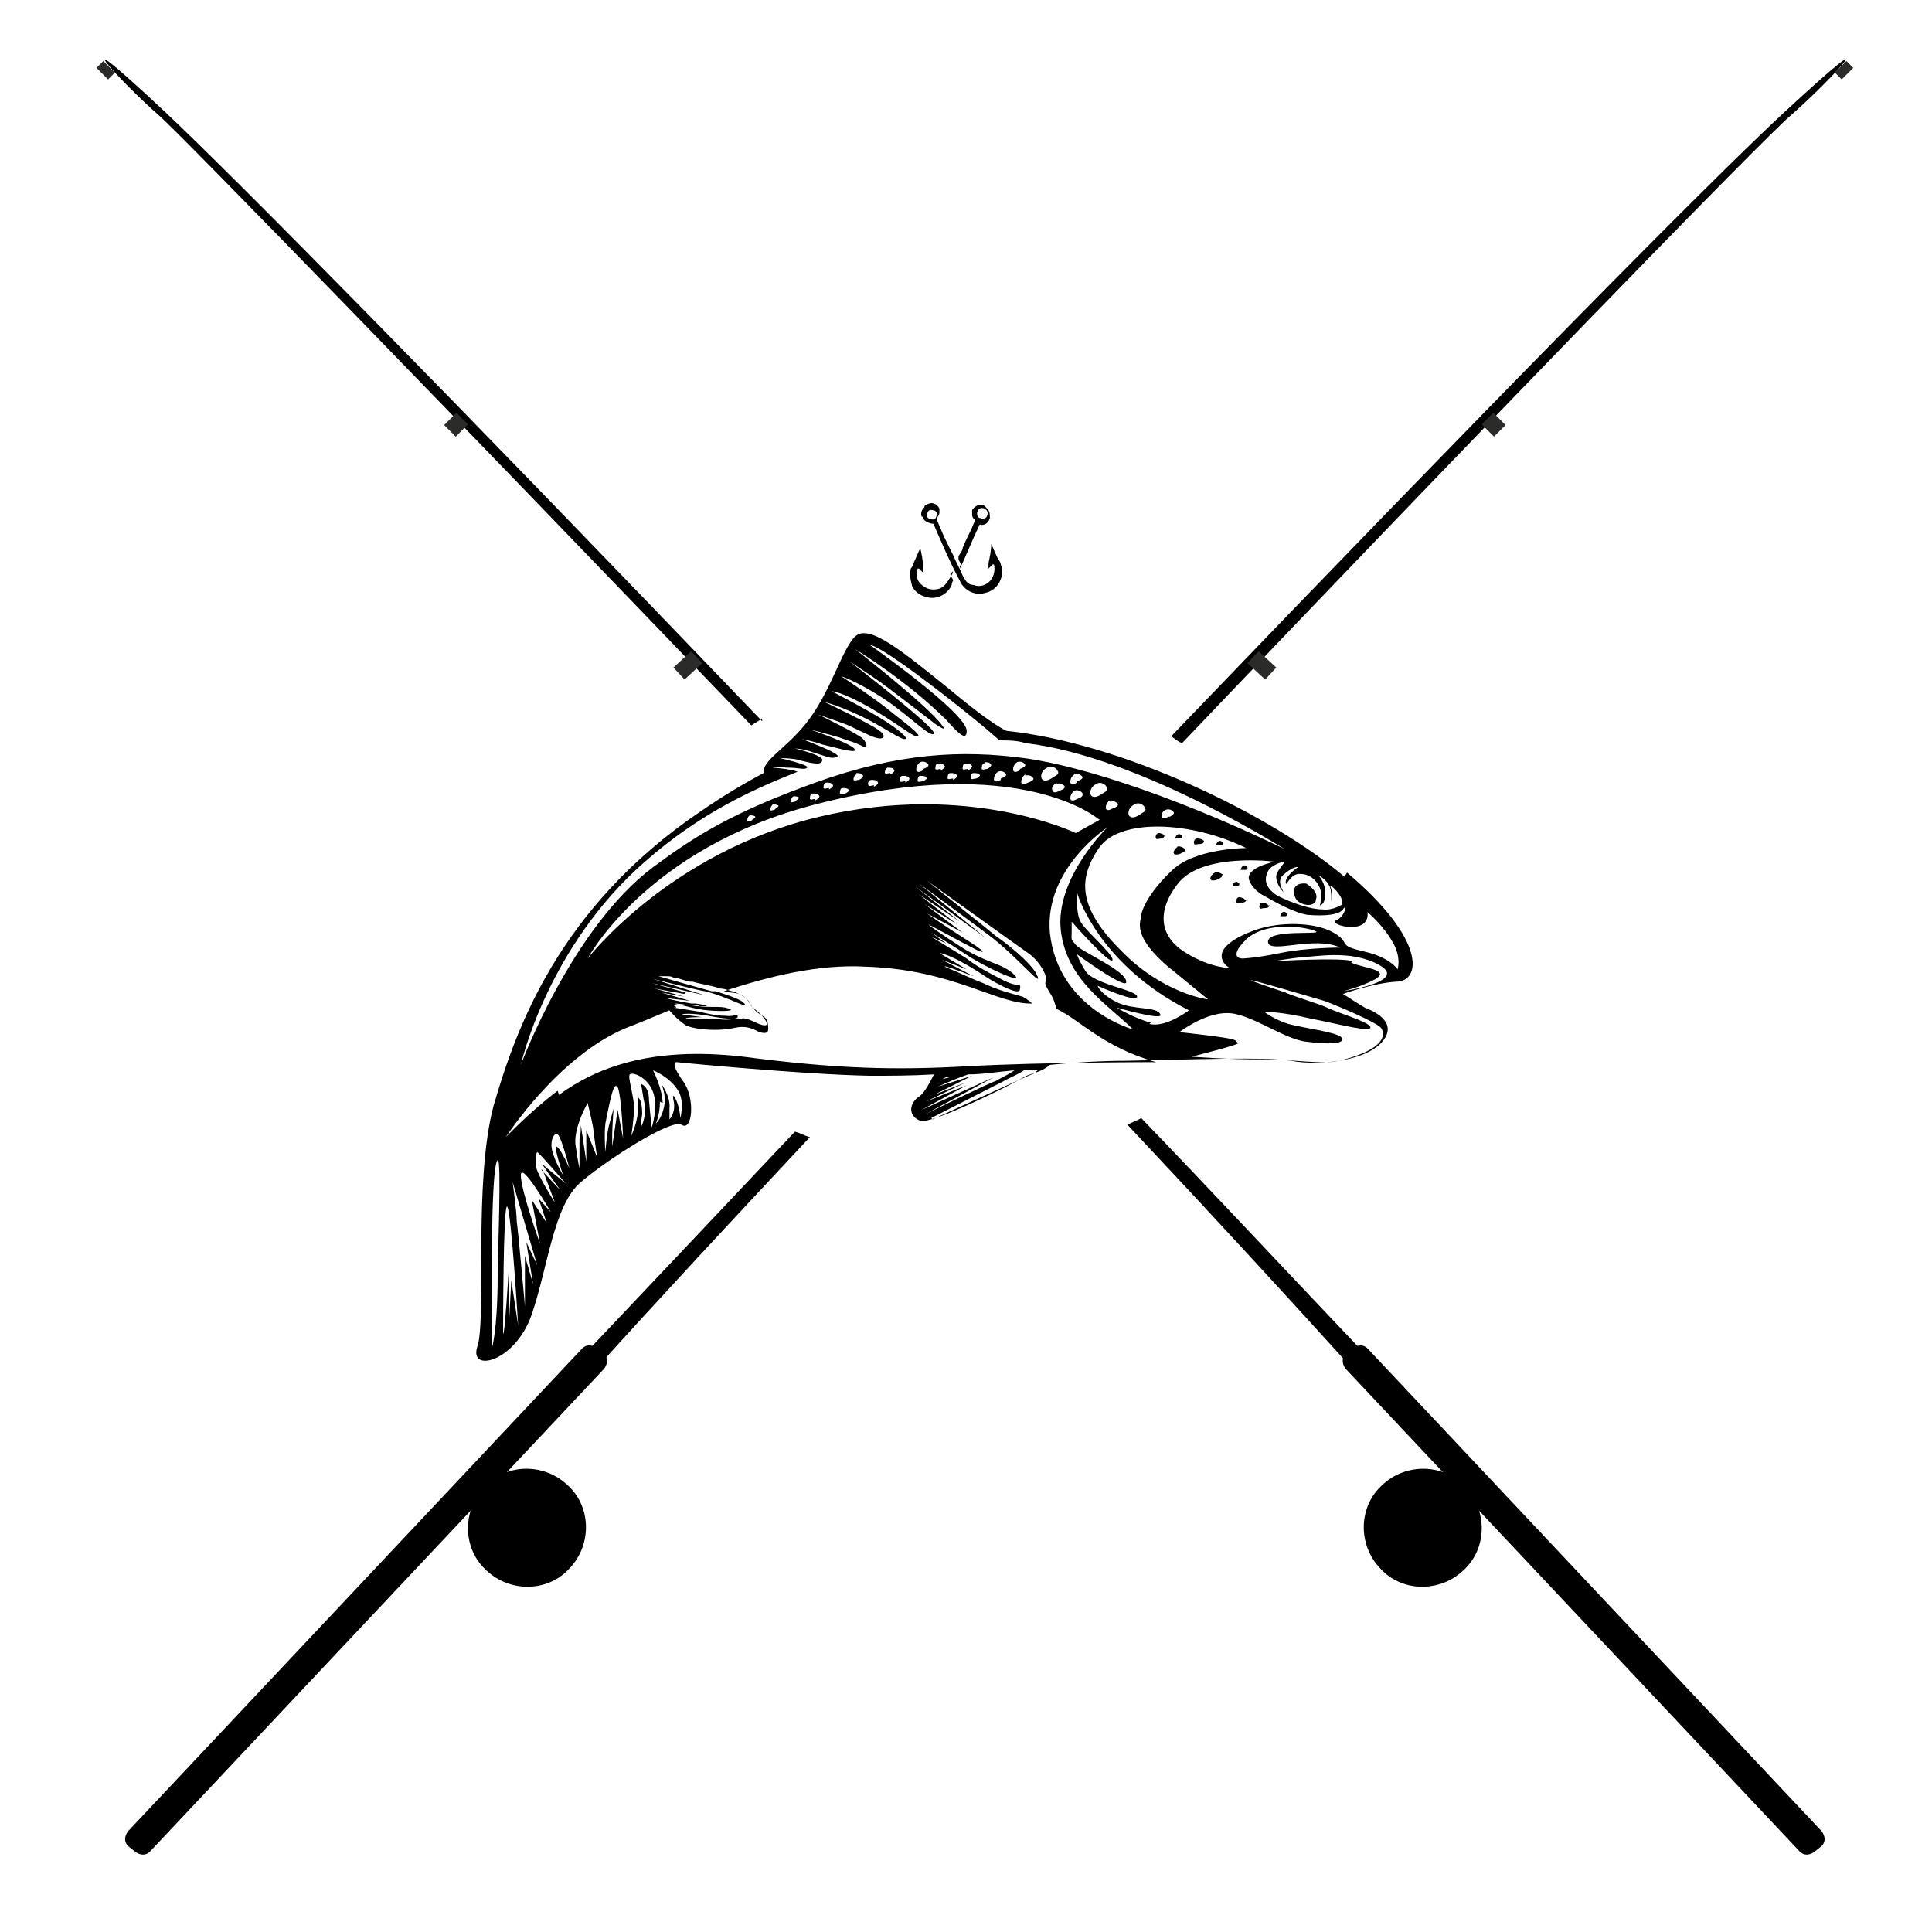 <?xml version="1.0" encoding="UTF-8"?>
<svg id="Ebene_1" xmlns="http://www.w3.org/2000/svg" version="1.1" viewBox="0 0 141.7 141.7">
  <!-- Generator: Adobe Illustrator 29.0.0, SVG Export Plug-In . SVG Version: 2.1.0 Build 186)  -->
  <defs>
    <style>
      .st0 {
        stroke: #2b2b2a;
        stroke-width: 1.2px;
      }
    </style>
  </defs>
  <path d="M133.6,134.3s.5.6,0,1.1l-.5.4s-.6.5-1.1,0l-33.3-35.4s-.5-.6,0-1.1l.5-.4s.6-.5,1.1,0l33.3,35.4Z"/>
  <path d="M100.3,99.5c-5.8-6.1-11.3-12-16.6-17.5-.3.2-.7.3-1,.5,6.2,6.6,11.9,12.8,16.6,18,.9,0,1.9.3,1-.9M55.9,52.9C32.6,28.6,17.2,13,12.1,8.2c-7.8-7.3-3.5-2.4-.4.3,1.8,1.6,21.7,22.1,43.4,44.7.3-.2.5-.3.8-.5"/>
  <path class="st0" d="M8,4.9l-.5.5M33.9,30.7l-.9.9M51.1,48.2l-1.3,1.2"/>
  <path d="M101.2,115c-1.6-1.7-1.6-4.5.2-6.1,1.7-1.6,4.5-1.6,6.1.2,1.6,1.7,1.6,4.5-.2,6.1-1.7,1.6-4.5,1.6-6.1-.2"/>
  <path d="M9.4,134.3s-.5.6,0,1.1l.5.4s.6.5,1.1,0l33.3-35.4s.5-.6,0-1.1l-.5-.4s-.6-.5-1.1,0l-33.3,35.4Z"/>
  <path d="M130.9,8.2c-5.2,4.8-21.1,20.9-45,45.8.3.2.5.4.8.5,22.1-23.2,42.7-44.4,44.6-46,3.2-2.8,7.5-7.6-.4-.3M58.3,83c-5,5.3-10.2,10.8-15.6,16.5-.9,1.2,0,.9,1,.9,4.5-5,9.9-10.8,15.7-17-.4-.1-.7-.3-1.1-.4"/>
  <path class="st0" d="M135,4.9l.5.5M109.1,30.7l.9.9M91.9,48.2l1.3,1.2"/>
  <path d="M41.8,115c1.6-1.7,1.6-4.5-.2-6.1-1.7-1.6-4.5-1.6-6.1.2-1.6,1.7-1.6,4.5.2,6.1,1.7,1.6,4.5,1.6,6.1-.2"/>
  <path d="M68,37.9c0-.2,0-.4.2-.5.2,0,.4,0,.5.2,0,.2,0,.4-.2.5-.2,0-.4,0-.5-.2M67.7,37.9c0,.3.3.4.6.5,0,0,0,0,0,0,.1,0,.2,0,.2.1.6,1.4,1.2,2.8,1.9,4.1.3.7,1.1,1.1,1.8.9.5-.1.9-.4,1.1-.8.2-.4.3-.8.1-1.3,0-.1-.1-.3-.2-.4-.2-.4-.3-.7-.5-1.1,0,0,0,0,0,0,0,0,0,0,0,0,0,.5-.1.9-.2,1.4,0,.1,0,.3,0,.4,0,0,0,0,0,0,0,0,0,0,0,0,.1-.1.2-.2.3-.3,0,0,0,0,.1,0,.1.4,0,.8-.2,1.1-.3.4-.8.6-1.3.4-.4,0-.6-.3-.8-.7-.2-.5-.5-1-.7-1.5-.1-.2-.2-.4-.3-.6-.2-.4-.4-.8-.6-1.3-.1-.2-.2-.5-.3-.7,0,0,0,0,0-.1.1-.1.2-.3.2-.4,0-.1,0-.2,0-.3-.2-.4-.6-.5-.9-.3,0,0-.2,0-.2.2-.2.2-.3.4-.2.7h0Z"/>
  <path d="M69.9,41.9c0,.2-.2.4-.3.6-.2.3-.4.6-.8.7-.5.1-.9,0-1.3-.4-.3-.3-.3-.7-.2-1.1,0,0,0,0,.1,0,.1.1.2.2.3.3,0,0,0,0,0,0,0,0,0,0,0,0,0-.1,0-.3,0-.4,0-.5-.1-.9-.2-1.4,0,0,0,0,0,0,0,0,0,0,0,0-.2.4-.3.7-.5,1.1,0,.1-.1.3-.2.4-.1.5,0,.9.1,1.3.2.4.6.7,1.1.8.7.2,1.5-.2,1.8-.9,0,0,0-.2.1-.3,0-.2-.2-.3-.2-.5"/>
  <path d="M71.7,37.5c0-.2.3-.3.5-.2s.3.3.2.5c0,.2-.3.3-.5.2-.2,0-.3-.3-.2-.5M70.4,41.5c0,0,0,.1,0,.2.5-1,.9-2.1,1.4-3.1,0,0,0-.2.2-.1,0,0,0,0,0,0,.3,0,.5-.2.6-.5,0-.3,0-.5-.2-.7,0,0-.1-.1-.2-.2-.3-.2-.7,0-.9.3,0,.1,0,.2,0,.3,0,.1,0,.3.2.4,0,0,0,0,0,.1-.1.2-.2.5-.3.7-.2.4-.4.8-.6,1.3,0,.2-.2.4-.3.6,0,0,0,.1,0,.2,0,.1.1.2.2.4"/>
  <path d="M98.6,64.3c-5.3-4.5-16.2-9.8-24.8-10.7-.4-.2-1.6-.9-4.1-3-3.6-2.9-6-4.9-7-3.9-1,1-1.8,4.2-3.7,6.5-1.5,1.8-3.1,2.6-3,3.5-1.5.8-3,1.7-4.6,2.8-10.5,7.1-13.6,16.1-15.2,21.6-1.5,5.6-.5,15.8-1.2,17.7-.6,1.9,2.8,1.1,4-2.4,1.2-3.5,1.6-8,3.6-9.7,2-1.7,6.7-4.7,7.4-4.2.8.5,1-2,.1-3.2-1-1.4-.5-1.4-.5-1.4,0,0,9.1.9,14.2,1,1.4,0,3,0,4.7-.1-.4.8-.8,1.5-1.2,1.7-.7.6-.6,1.4.2,1.7.8.3,6.8-2.7,7.6-3.2.5-.3,1.2-.3,1.9-.9,2-.2,4-.3,5.6-.3,5.2-.1,10-.3,12.1,0,2.1.4,5.9,0,6.9-1.7.8-1.4-1.3-2.1-1.5-2.2-.2-.1-1.6-1-1.6-1,0,0,2.2-.8,3.9-.9,1.8,0,2.3-3-3.6-8M99.2,70.5c-.8-.3-5.8,0-5.8,0,0,0,1.2-.2,2.1-.3.9,0,3.6-.6,5.7.6,2.1,1.2-2.7,1.9-2.7,1.9,0,0,1.3-.3,2.4-.9,1.1-.7-1-.8-1.8-1.2M93,69.1c.1.9,3.4-.5,5.3.4,0,0-2.5,0-4.4.4-2,.4-2.8.4-2.8.4,0,0-1.1,0,.3-1.4,1.5-1.4,4.5-.9,5.1-.6.6.3-3.6-.2-3.5.8M90.6,76.3c-.2-.2-4.1-.6-4.1-.6,0,0,1.8-1.4,3.5-1.4,1.7,0,4.1,1.9,5.8,2.1,1.6.2,2.9.2,2.6-.3-.3-.4-2.8-.7-3.9-1-1-.3-1.8-.9-1.8-.9,0,0,1.3,0,3.4.5,2.1.4,4.6,1.1,4.4.6-.2-.4-2.4-1-3.4-1.5-.2-.1-2.7-.9-2.8-1-6.9-2.3,2.4.5,2.8.6,1.1.4,3.9,1.6,4.2,2,0,0,1.1,1.4-3.1,2.4-1.3.3-3-.1-5.6-.1-2.7,0-5.2-.2-5.2-.2,0,0,3.6-.9,3.4-1M85.8,71c2.3,1.9,2.7,2.2,2.8,2.3,0,0-3.3-.4-6.4-3.6-3.2-3.2-3.1-5.3-1.6-7.5,1.5-2.2,6.7-2,10.8,0,0,0-3.7,0-5.4,1.6-1.7,1.6-2.2,2.8-2.3,3.3,0,.5-.8,1.5,2.2,4M85.7,59.9c-.2.1-.4.2-.5,0,0-.1,0-.4.3-.5.2-.1.5,0,.6.2,0,.1-.1.2-.3.3M83.5,59.8c-.3.2-.6.2-.7,0-.1-.2,0-.6.4-.8.3-.2.7,0,.8.3.1.2-.2.3-.5.5M80.7,60.1l-1.8,1s-7.8-3.8-18.8-1.2-17,10.4-17,10.4c0,0,4.3-8.1,16.7-11.3,15.1-3.9,20.8,1.1,20.8,1.1M80.7,58.3c-.3.2-.6.2-.7,0-.1-.2,0-.6.4-.8.3-.2.7,0,.8.3.1.2-.2.3-.5.5M79.4,58.3c0,.1-.1.2-.4.3-.2.1-.4.2-.5,0,0-.1,0-.4.3-.6.2-.1.5,0,.6.2M79,57.4c-.2.1-.4.2-.5,0,0-.1,0-.4.3-.6.2-.1.5,0,.6.2,0,.1-.1.2-.4.3M77.5,57.5c.2-.1.5,0,.6.2,0,.1-.1.2-.4.3-.2.1-.4.2-.5,0s0-.4.3-.6M77.1,57.1c-.3.2-.6.2-.7,0-.1-.2,0-.6.4-.8.3-.2.7,0,.8.3.1.2-.2.3-.5.5M75.2,56.9c.2-.1.5,0,.6.2,0,.1-.1.2-.4.3-.2.1-.4.2-.5,0,0-.1,0-.4.3-.6M74.8,56.5c-.2.1-.4.2-.5,0,0-.1,0-.4.3-.6.2-.1.5,0,.6.2,0,.1-.1.2-.4.3M73.4,57.2c-.2.1-.4.2-.5,0,0-.1,0-.4.3-.6.2-.1.5,0,.6.2,0,.1-.1.2-.4.3M72.2,55.9c.2,0,.4,0,.5.2,0,.1-.1.2-.3.3-.2,0-.3.1-.4,0,0-.1,0-.4.2-.4M71.9,56.8c0,.1-.1.2-.3.3-.2,0-.3.1-.4,0,0-.1,0-.4.2-.4.2,0,.4,0,.5.2M71,56.4c-.2,0-.3.1-.4,0,0-.1,0-.4.2-.4.2,0,.4,0,.5.2,0,.1-.1.2-.3.3M69.9,57.1c-.2,0-.3.1-.4,0,0-.1,0-.4.2-.4.2,0,.4,0,.5.2,0,.1-.1.2-.3.3M69,56.4c-.2,0-.3.1-.4,0,0-.1,0-.4.2-.4.2,0,.4,0,.5.2,0,.1-.1.2-.3.3M68,57c0,.1-.1.2-.3.3-.2,0-.3.1-.4,0,0-.1,0-.4.2-.4.2,0,.4,0,.5.2M67.7,56.5c-.2.1-.4.2-.5,0,0-.1,0-.4.3-.6.2-.1.5,0,.6.2,0,.1-.1.2-.4.3M66.4,57.3c-.2,0-.3.1-.4,0,0-.1,0-.4.2-.4.2,0,.4,0,.5.2,0,.1-.1.2-.3.3M65.3,56.7c-.2,0-.3.1-.4,0,0-.1,0-.3.2-.4.2,0,.4,0,.5.2,0,.1-.1.2-.3.3M64.1,57.6c-.2,0-.3.1-.4,0s0-.4.2-.4c.2,0,.4,0,.5.2,0,.1-.1.2-.3.3M62.8,56.7c.2,0,.4,0,.5.2,0,.1-.1.2-.3.3-.2,0-.3.1-.4,0,0-.1,0-.3.2-.4M62.3,57.9c0,.1-.1.2-.3.3-.2,0-.3.1-.4,0,0-.1,0-.4.2-.4.2,0,.4,0,.5.2M60.8,57.8c-.2,0-.3.1-.4,0,0-.1,0-.4.2-.4.2,0,.4,0,.5.2,0,.1-.1.2-.3.3M59.8,58.6c-.2,0-.3.1-.4,0,0-.1,0-.4.2-.4.2,0,.4,0,.5.2,0,.1-.1.2-.3.3M58.3,58.8c-.1,0-.3.1-.3,0,0,0,0-.3.2-.4.1,0,.3,0,.4.1,0,0,0,.1-.2.2M56.8,59.4c-.1,0-.3.1-.3,0,0,0,0-.3.2-.4.1,0,.3,0,.4.1,0,0,0,.1-.2.2M55.1,60.2c-.1,0-.3.1-.3,0,0,0,0-.3.2-.4.1,0,.3,0,.4.1,0,0,0,.1-.2.2M50.3,72.8l-2.5-.7,3.9.9-3.8-1.2s3.6.9,3.8.9c1.7.4,3.5,1.5,2.8.8-.4-.3-1.4-.6-2-.8h0c-.1,0-.2,0-.3,0-.4-.1-3.9-1.1-3.9-1.1,0,0,0,0,0,0,0,0,.1,0,.2,0,.1,0,.2,0,.4,0,.2,0,.3,0,.5.1.3,0,.7.2,1.2.3,0,0,.2,0,.2,0,.7.2,1.5.3,2,.5.4,0,.8.2.9.2.7.2,1.3.7,1.3.9,0,.2.5.5.7.7,0,0,.9.9.4.9-.5,0-1.2-.6-1.7-.5-.5,0-1.2.2-1.9,0-.4,0-1.2,0-1.8,0-.7,0,1.2,0,1.2,0h-1.6c0-.1,1.2-.1,1.2-.1l-1.5-.2s.5-.2,2.5.2c.6.1,1.6.2,1.6,0,0-.4,0,0-.9-.1-.7,0-1.5-.2-1.9-.3,0,0,0,0,0,0l-1.9-.3h0s.7,0,.7,0h-.5c0-.1-.3-.2-.3-.2,0,0,.2,0,.4,0,.4,0,.9.2,1.5.3.9.2,2.9.2,2.3,0-.7-.3-1.4,0-3-.3-.2,0-.3,0-.5,0-.2,0-.4,0-.5-.1,0,0,0,0,0,0-.1,0-.2,0-.3,0,0,0,0,0,0,0,0,0,0,0-.1,0,0,0,0,0,0,0,0,0,0,0,0,0,0,0,0,0,.1,0,.2,0,.7,0,1.1.1.4,0,.9,0,1,.1.4,0,1.1,0-.3-.2-.1,0-.2,0-.3,0-1.2-.2-1.9-.4-1.9-.4l1.8.2-2.1-.6,1.7.3-2.2-.6,2.2.4ZM81.2,60.7s-3.8,3.7-3.4,7.5c.4,3.7,3.5,5.5,5.3,7.3,0,0-5.5-1.5-6.1-7.1-.4-4.7,4.2-7.7,4.2-7.7M81.4,58.8c.2-.1.5,0,.6.2,0,.1-.1.2-.4.3-.2.1-.4.2-.5,0,0-.1,0-.4.3-.6M84.4,75c-1.2-.3-2.5-1.1-2.5-1.1,0,0,3.5,1,3.2.5-.2-.6-2-.3-3.2-.9-1.2-.6-1.4-1.2-1.4-1.2,0,0,2.9,1.3,2.9.8,0-.5-3.2-.9-3.8-1.9-.6-1-.6-1.2-.6-1.2,0,0,3.7,2.7,3.6,2,0-.8-3.3-2.2-3.7-2.7-.4-.5-.3-.3-.3-1v-.7s2.9,3.3,3,2.8c0-.5-2.1-2.2-2.4-2.9-.3-.7-.2-2-.2-2,0,0,1.5,5.2,8.2,8.6,0,0-1.7,1.3-2.9,1M68.3,82s4.7-2.4,5.3-2.7c.3-.2.9-.4,1.5-.8.3,0,.6,0,1,0,0,0-.1.1-.2.2-1,.4-7.5,3.4-7.5,3.4M70.8,79.4l-2.3.9,2.8-1.4-2.5.8s.8-.4,2.2-.9c1.1,0,2.2-.2,3.4-.3-.4.3-.9.5-1.4.8-.2,0-5.1,2.4-5.1,2.4l5-2.7-5.3,2.4,3.3-1.8-3,1.2,2.9-1.4ZM69,79.2s0,0,.4-.2c.1,0,.2,0,.3,0-.4.1-.8.2-.8.2M40.9,80c-2,1.5-3.8,3.4-3.8,3.4,0,0,3.8-5.9,8.8-8,.8-.3,2-.8,3.2-1.3.4.5.9.9,1.2,1.1.9.4,2.7.4,3.5.2.9-.2,1.3,0,1.9.3.7.2.7-.1.6-.7-.1-.6-.7-.4-1.3-1.4-.6-1-1.4-.7-1.9-.9,3.3-1.1,7-2,10.4-1.8,6.4.2,9.7,2.8,12.2,2.7-.2-.2-.5-.4-.7-.5-.7-.2-1.9-.5-2.9-1-.6-.2-1.8-.8-2.6-1.1-1-.5,1.9.6,1.9.6l-2.3-1.2,1.8.7-2-1.2s.8,0,3.5,1.8c.8.5,2.3,1.3,2.4.9.1-.6,0-.1-1.2-.7-1-.5-2.1-1.1-2.7-1.6,0,0,0,0,0,0l-2.6-1.6,1.1.5-1.1-.8s1.2.7,2.7,1.7c1.2.8,4.2,2.2,3.4,1.4-.9-.9-2.1-.8-4.3-2.3-2-1.3-2-1.4-2-1.4,0,0,2.6,1.4,3.2,1.7.5.3,1.6.7-.3-.5-1.9-1.2-3-2-3-2l2.6,1.4-2.8-2.1,2.4,1.5-2.8-2.2,3,2-3.3-2.6,5.2,3.8-4.9-4s4.9,3.6,5,3.7c2.2,1.6,4.3,4.3,3.6,2.9-.5-.9-2.3-2.3-2.9-2.7-.6-.5-5.1-4.1-5.1-4.1,0,0,6.4,4.6,7.4,5.3,1,.7,1.5,1.9,1.3,2.1-.2.2.5,1,.6,1.4,0,0,.1.3.2.6,1.7.8,3.4,2.8,7.3,3.9,0,0-8.4,0-13.8.3-5.4.3-9.6.2-16.5-.7-6.9-.8-10.9.9-13.5,2.8M48.6,80.9c0-1-.7-2.4-.7-2.4,0,0,1.3.5,1.9,1.6.4.8.1,1.9.1,1.9-.1-1.3-.7-2.1-.5-1.3.2.9-.3,1.4-.3,1.4,0,0,0-.3,0-.8.1-.9-.6-1.8-.6-1.8,0,0,.4.8.2,1.7-.2.9-.6,1.2-.6,1.2,0,0,.3-.6.3-1.6M46.2,78.8c.2-.2,1.3.2,1.7,1.3.4,1.1-.1,2.6-.1,2.6,0,0-.1-.8-.2-2,0-1.1-.6-1.2-.6-1.2,0,0,0-.2.2,1.1.3,1.1-.1,1.9-.2,2.1,0-.1,0-.3.1-1,0-1.1-.3-1.2-.3-1.2,0,0,0-.4,0,.7,0,1.1-.5,2.1-.5,2.1,0,0,.2-1.2.2-2.1,0-.8-.5-2.3-.3-2.4M45.3,79.7c.3.8.4,3.8.4,3.8l-.4-2.1-.4,2.7s0-.5,0-.9c0-.4.1-1.9.1-1.9,0,0-.1.4-.3,1.1-.2.7-.3,2.1-.3,2.1,0,0-.1-1.2,0-2.1.2-.9.6-3.4.9-2.6M42.6,82.6s0,.7-.1,1c0,.4,0,2.1,0,2.1,0,0-.1-.4-.3-1.8-.1-1.3.9-3,.9-3,0,0,.3,1.2.4,1.8.1.9.3,2.2.3,2.2l-.8-2v2.3s-.4-2.7-.4-2.7ZM42,86.2c-.1-.2-.9-2.1-1.2-2.1-.2,0,.5,2.1.5,2.1,0,0-.6-1-.8-1.8-.2-.8.2-1.4.4-1.2.3.2,1,3,1,3M39.8,85.8l.9,2.4s-1.3-2-1.4-2.7c0-.6,0-.9.1-1,.1,0,2,2.2,2.1,2.3,0,0-1.5-1.2-1.7-1.4-.2-.2,1.3,1.9,1.3,1.9l-1.4-1.5ZM39.5,87.9l.6,1.8-1.1-1.7.6,3.2s-1.4-3.9-1.4-5c0-1.1,2.2,2.7,2.2,2.7l-.9-1ZM38.5,92v3.8c0,0-.5-5.6-.6-6.2,0-.7-.3-2.9-.3-2.9l1.8,6.1-.8-1.7.5,3.1-.6-2.1ZM36.9,97.8c0-.4,0-9.6.3-9.3.3.3.8,8.7.8,8.7l-.5-3.3-.2,3.7v-4.3c0,0-.3,4.9-.4,4.5M36.5,93.8c0,1.5-.1,3.8-.4,5,0,0-.1-6.5,0-8.2,0-1.7.1-5.3.4-5.5.3-.3,0,7.2,0,8.7M95.1,62.7c-7.9-3.9-15.5-6.5-20-7.1-4.5-.6-9.2-.4-15.3,1.8-6.1,2.2-8.8,3.9-11.9,6.2-6,4.5-9.7,14.5-9.7,14.5,0,0,1.9-8.6,9.1-14.9,4.2-3.7,8.2-5.4,11.2-6.6-.5-.2-1.8-.3-1.8-.3,0,0,0-.1,1,0,1,0,1.3.2,1.5,0,.2-.2-2-.7-2-.7,0,0,1.1,0,1.6.2.5.1,1.4.4,1.5,0,.2-.4-2-.9-2-.9,0,0,.6,0,1.4.3,1,.3,1.3.5,1.7.3.4-.2-2.6-1.3-2.6-1.3,0,0,1,.2,1.5.4.5.1,2.5.7,2.4.4,0-.4-3.3-1.5-3.3-1.5,0,0,1.2.3,2.2.6.8.3,1,.3,1.6.6.5.3.4-.2.1-.5-.2-.3-3.3-1.8-3.3-1.8,0,0,1.1.4,1.7.6.6.2.7.3,2,.9,1.3.6,1.3,0,.8-.3-.4-.4-4-2.1-4-2.1,0,0,.9.2,2.6,1,1.7.8,3,1.8,3.3,1.7.2,0-.1-.4-1.3-1.2-1.2-.8-4.1-2.3-4.1-2.3,0,0,.7,0,2.8,1.2,2.1,1.2,3.2,2.2,3.5,2.1.3,0-.4-.6-1.7-1.6-1.3-1.1-3.9-2.8-3.9-2.8,0,0,1,.3,2.9,1.5,1.9,1.2,3.7,3.1,3.9,2.7.2-.4-6.2-5.3-6.2-5.3,0,0,.9.6,1.8,1.2.9.6,4.1,3.1,4.5,3.4.3.2.9.6.5.1-1.1-1.5-6.4-5.6-6.4-5.6,0,0,3.8,2.3,6.7,5.2.9,1,1.5,1.6,1.5.8,0-1.3-7.1-6.3-7.1-6.3,0,0,.4-.1,3.5,2.2,2.3,1.7,4.9,3.8,6,4.8.6,0,1.3,0,1.9.2,8.6,1,19.7,8.2,19.7,8.2M98.5,66.3s-.7.5-1.5.4c-.8,0-2.1-.4-3.3-1-1.1-.7-.9-1.4-.7-1.8.2-.4.8-.6,1.1-.7.4-.1-.5.6-.5,1.1,0,.5.4,1,.5,1.1.1,0-.6-.8.1-1.3.7-.6,1-.5,1-.5,0,0-.9.6-.9,1.1,0,.5.3-.7,1.1-.6.8,0,1.4.7,1.5,1.4,0,.7-.1.9-.1.9,0,0,.4,0,.4-.9,0-.8-.5-1.3-.5-1.3,0,0,.8.4.9,1.1.1.7,0,.9,0,.9,0,0,.2-.6,0-1.1s1.1.8.8,1.2M102.7,71.4s-.4-1.1-2.6-1.6c-2.2-.5-.9-.6-2.3-1.4-1.4-.8-4-.8-5.7-.2-1.7.6-2.5,1.3-2.5,1.9,0,.6.6.9.6.9,0,0-1.4,0-3.2-1.1-1.7-1-2.4-2.8-.6-5.1,1.8-2.3,7.1-1.6,7.1-1.6,0,0-2.1.4-1.9,1.3.3.9,1.3,1.3,1.3,1.3,0,0,1.8,1.1,3,1.3,1.3.1,2.3,0,2.6-.4.3-.5.2.5-.5.8-.7.3,2.5,1.2,2.3-.6,0,0,1.2,1,1.9,2.3.7,1.3.2,2.2.2,2.2M94.4,67c0,0-.2-.2-.3-.1-.1,0-.2.2-.2.3,0,0,.2,0,.3,0,.1,0,.2,0,.2-.2M93,66.4c0-.1-.3-.2-.4-.2-.2,0-.3.3-.2.4,0,.1.2,0,.4,0,.2,0,.3-.1.3-.2M91.3,66c0-.1-.3-.2-.4-.2-.2,0-.3.3-.2.4,0,.1.2,0,.4,0,.2,0,.3-.1.3-.2M91.5,63.6c0,0-.2-.2-.3-.1-.1,0-.2.2-.2.3,0,0,.2,0,.3,0,.1,0,.2,0,.2-.2M90.9,64.8c0,0-.2-.2-.3-.1-.1,0-.2.2-.2.3,0,0,.2,0,.3,0,.1,0,.2,0,.2-.2M89.7,64.2c0-.1-.4-.3-.6-.2-.2.1-.4.4-.3.5,0,.1.3.1.5,0,.2-.1.4-.2.3-.3M96.5,66c.3-.6-.7-1.2-.7-1.2-1.3-.1-.9,1.1-.6,1.3.2.2,1,.5,1.3,0M85.1,61.5c.2,0,.3-.1.3-.2,0-.1-.3-.2-.4-.2-.2,0-.3.3-.2.4,0,.1.2,0,.4,0M86.4,61.2c-.1,0-.2.2-.2.3,0,0,.2,0,.3,0,.1,0,.2,0,.2-.2,0,0-.2-.2-.3-.1M86.4,62.1c-.2.1-.4.4-.3.5,0,.1.3.1.5,0s.4-.2.3-.3c0-.1-.4-.3-.6-.2M87.8,61.5c-.2,0-.3.3-.2.4,0,.1.2,0,.4,0,.2,0,.3-.1.3-.2,0-.1-.3-.2-.4-.2M89.4,61.7c-.1,0-.2.2-.2.3,0,0,.2,0,.3,0,.1,0,.2,0,.2-.2,0,0-.2-.2-.3-.1"/>
</svg>